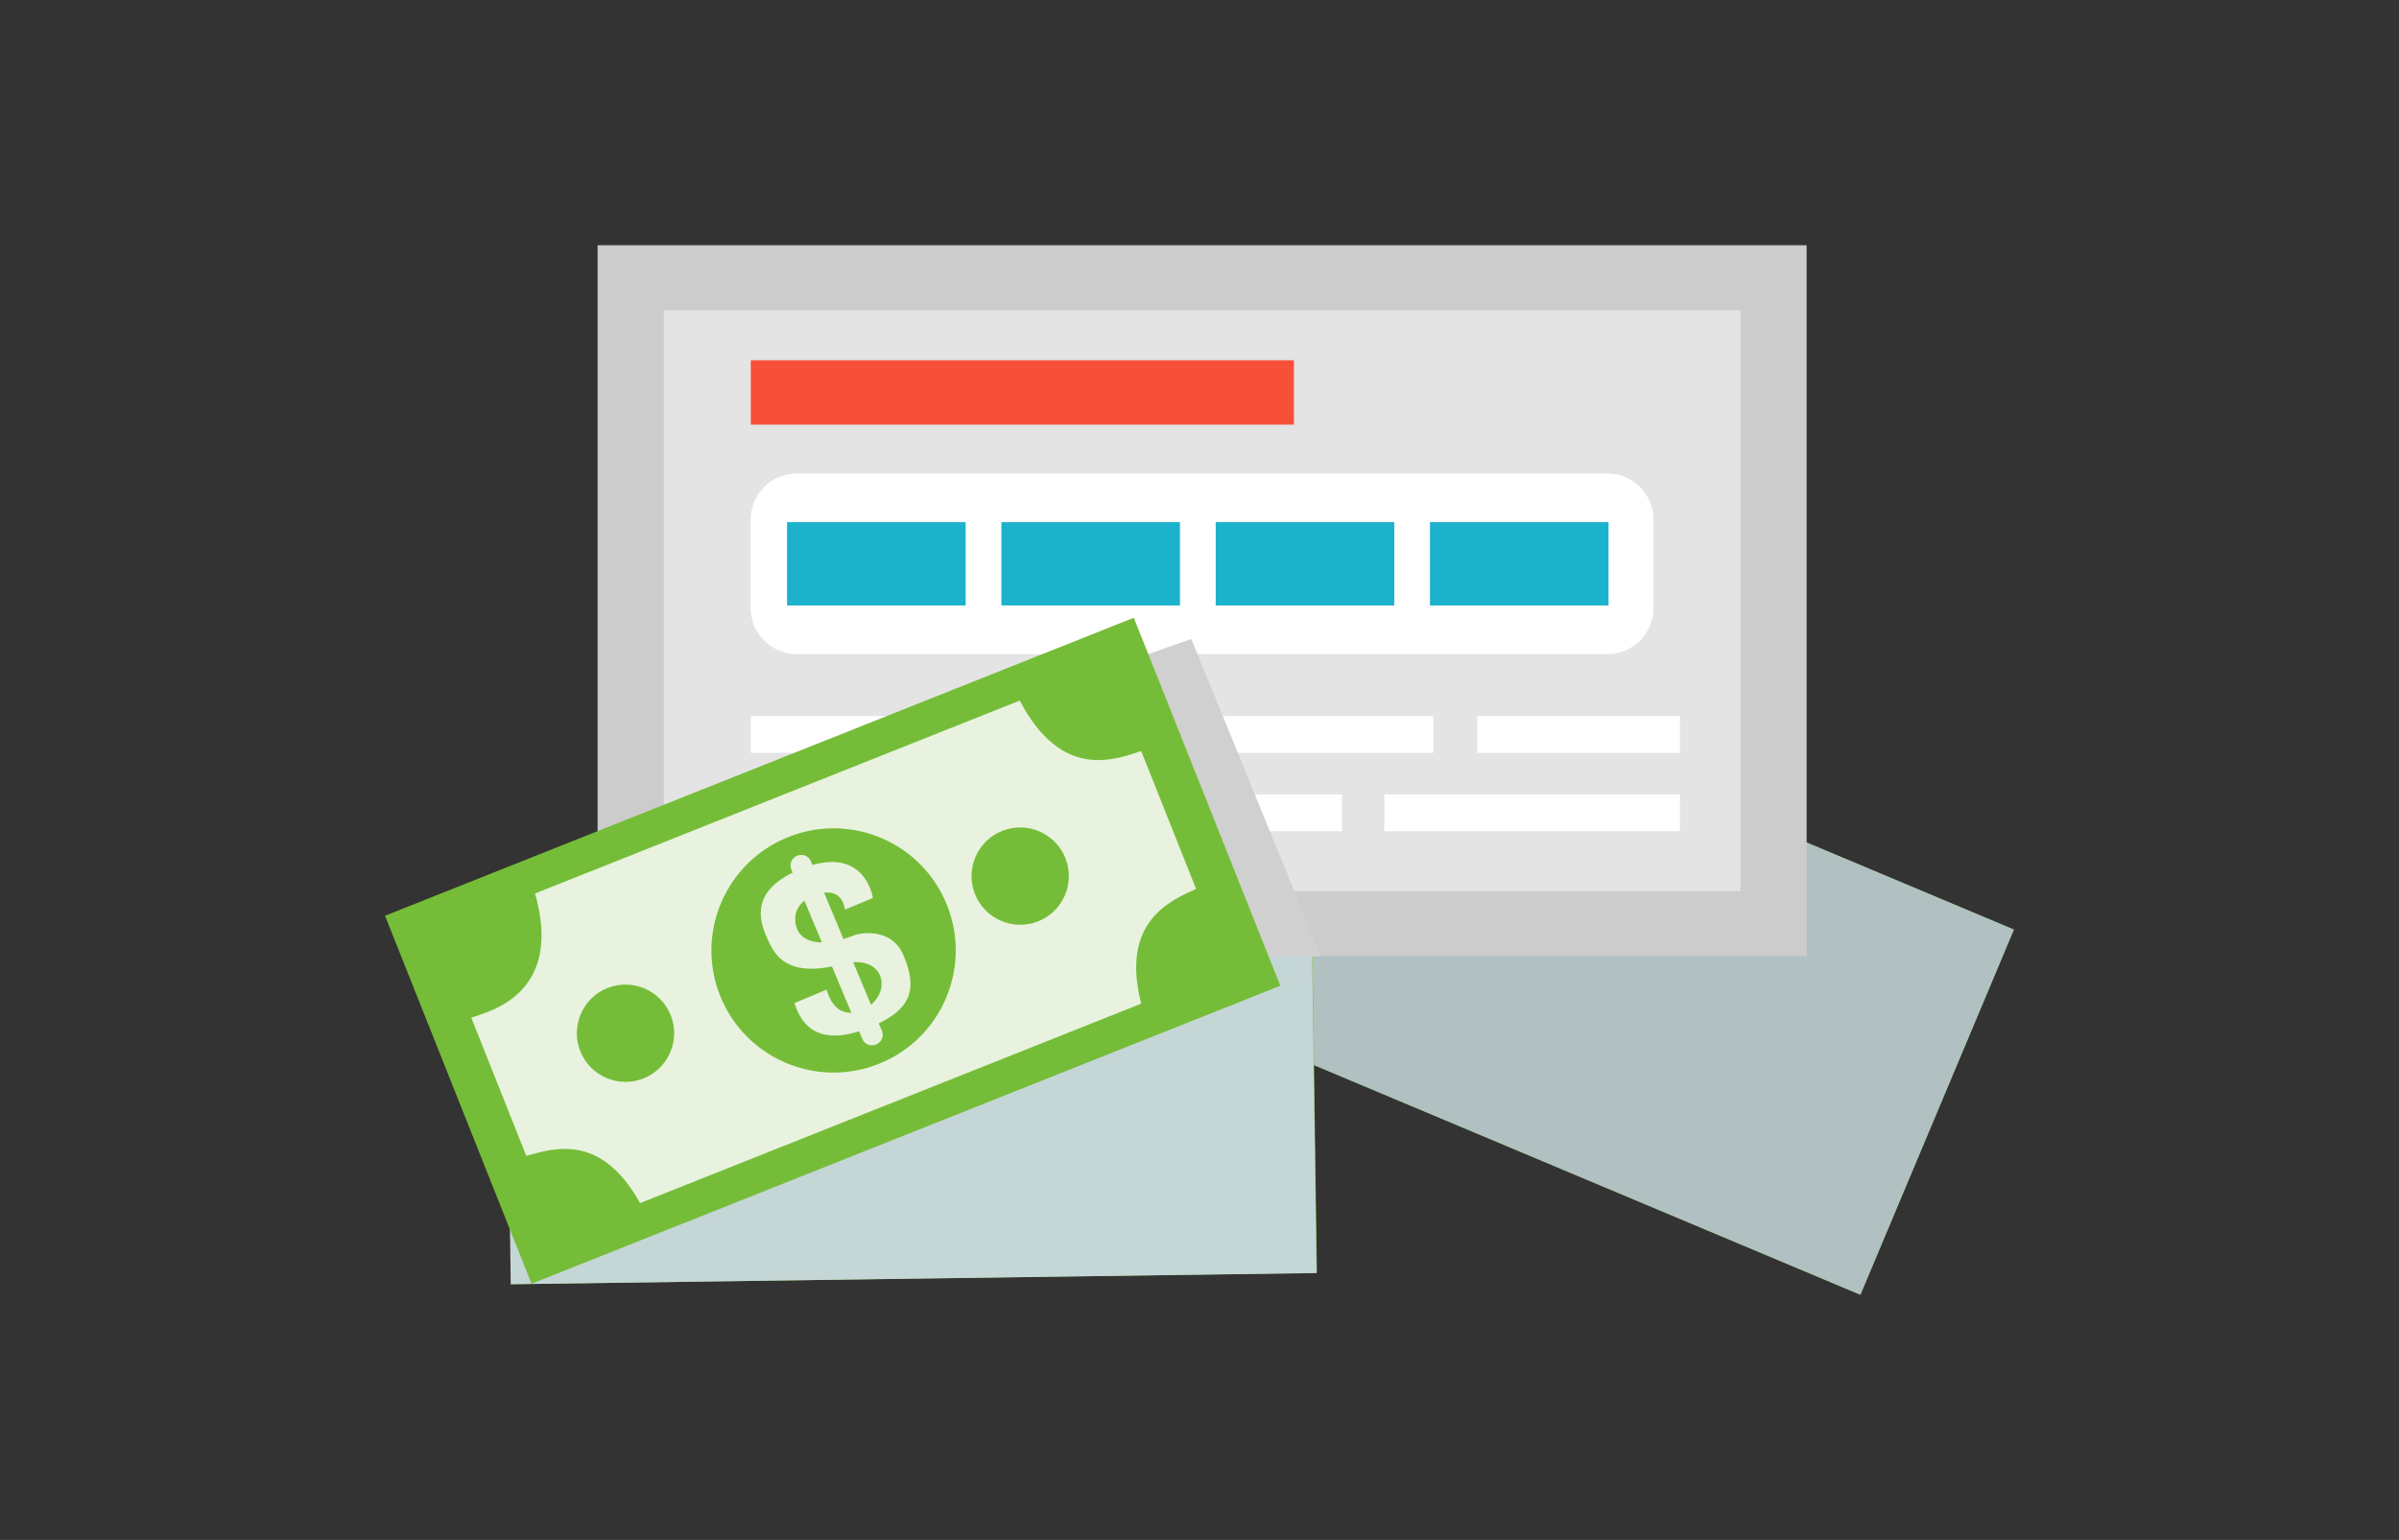 <svg width="162" height="104" viewBox="0 0 162 104" fill="none" xmlns="http://www.w3.org/2000/svg">
<rect x="0" y="0" width="162" height="104" fill="#333333" stroke="none"/>
<path d="M85.819 41.69L75.453 66.352L125.626 87.441L135.992 62.779L85.819 41.69Z" fill="#75BD38"/>
<path d="M85.143 50.691L81.25 59.952C82.978 60.901 85.935 62.403 84.493 67.613L118.073 81.73C120.953 76.755 124.369 78.165 126.151 78.792L130.031 69.56C128.302 68.71 124.807 67.18 126.573 61.38L94.096 47.727C90.736 53.87 86.413 51.306 85.143 50.691Z" fill="#FFFFD0"/>
<path d="M94.861 60.016C94.158 61.686 92.231 62.472 90.557 61.769C88.888 61.068 88.102 59.139 88.804 57.471C89.508 55.796 91.435 55.01 93.103 55.712C94.778 56.414 95.564 58.342 94.861 60.016Z" fill="#75BD38"/>
<path d="M121.305 71.133C120.603 72.803 118.677 73.59 117.008 72.889C115.333 72.185 114.548 70.258 115.249 68.588C115.952 66.914 117.879 66.129 119.555 66.832C121.224 67.532 122.009 69.459 121.305 71.133Z" fill="#75BD38"/>
<path d="M113.374 67.799C111.609 71.997 106.771 73.964 102.576 72.2C98.378 70.436 96.4 65.603 98.165 61.405C99.932 57.202 104.768 55.233 108.967 56.999C113.162 58.763 115.141 63.596 113.374 67.799Z" fill="#75BD38"/>
<path d="M108.633 68.025C109.467 65.989 107.389 64.782 107.389 64.782C107.086 64.649 106.815 64.514 106.574 64.381L107.887 61.257C108.933 62.079 108.057 63.062 108.057 63.062L109.944 63.856C109.944 63.856 111.947 61.25 108.675 59.383L108.783 59.126C108.932 58.772 108.759 58.362 108.393 58.208C108.029 58.055 107.61 58.217 107.462 58.571L107.368 58.793C104.258 57.697 103.38 59.661 102.946 60.803C102.523 61.917 102.161 63.393 104.704 65.129L103.393 68.251C102.428 67.353 103.34 65.967 103.34 65.967L101.167 65.053C100.657 66.022 99.925 67.942 102.866 69.502L102.645 70.028C102.495 70.382 102.674 70.794 103.037 70.948C103.404 71.101 103.817 70.938 103.966 70.584L104.179 70.077C106.394 70.868 107.686 70.355 108.633 68.025ZM104.848 61.713C104.848 61.713 105.281 60.514 106.569 60.693L105.387 63.505C104.429 62.513 104.848 61.713 104.848 61.713ZM104.709 68.817L105.914 65.949C107.46 67.313 106.34 68.994 104.709 68.817Z" fill="#FFFFD0"/>
<path d="M85.823 41.69L75.457 66.352L125.63 87.441L135.996 62.779L85.823 41.69Z" fill="#B1C0C0"/>
<path d="M88.557 59.219L34.141 59.98L34.515 86.728L88.931 85.966L88.557 59.219Z" fill="#75BD38"/>
<path d="M37.113 68.49L37.253 78.537C39.216 78.715 42.527 78.907 43.291 84.259L79.714 83.75C80.361 78.04 84.056 77.964 85.94 77.825L85.801 67.812C83.876 67.726 80.061 67.723 79.357 61.701L44.131 62.193C43.513 69.165 38.523 68.546 37.113 68.49Z" fill="#FFFFD0"/>
<path d="M49.751 73.144C49.776 74.956 48.324 76.449 46.508 76.474C44.698 76.498 43.205 75.048 43.18 73.236C43.155 71.421 44.605 69.927 46.416 69.903C48.233 69.878 49.725 71.329 49.751 73.144Z" fill="#75BD38"/>
<path d="M78.437 72.744C78.462 74.555 77.013 76.048 75.202 76.073C73.385 76.098 71.892 74.648 71.868 72.835C71.843 71.02 73.293 69.527 75.109 69.502C76.922 69.479 78.412 70.929 78.437 72.744Z" fill="#75BD38"/>
<path d="M69.828 72.863C69.892 77.417 66.248 81.158 61.695 81.221C57.143 81.285 53.396 77.648 53.333 73.094C53.269 68.536 56.913 64.795 61.466 64.731C66.017 64.668 69.765 68.305 69.828 72.863Z" fill="#75BD38"/>
<path d="M65.575 74.969C65.522 72.77 63.136 72.496 63.136 72.496C62.804 72.495 62.503 72.481 62.228 72.455L62.181 69.066C63.469 69.401 63.06 70.653 63.06 70.653L65.106 70.624C65.106 70.624 65.9 67.435 62.152 67.034L62.148 66.755C62.142 66.37 61.82 66.065 61.422 66.07C61.028 66.076 60.709 66.391 60.714 66.775L60.717 67.016C57.428 67.257 57.41 69.408 57.47 70.63C57.528 71.82 57.788 73.316 60.814 73.89L60.861 77.275C59.617 76.84 59.899 75.203 59.899 75.203L57.541 75.236C57.463 76.328 57.561 78.381 60.879 78.633L60.887 79.204C60.893 79.587 61.22 79.894 61.614 79.888C62.012 79.882 62.325 79.567 62.319 79.183L62.311 78.634C64.661 78.471 65.64 77.483 65.575 74.969ZM59.579 70.702C59.579 70.702 59.495 69.43 60.747 69.077L60.79 72.127C59.516 71.602 59.579 70.702 59.579 70.702ZM62.296 77.267L62.252 74.156C64.215 74.788 63.862 76.778 62.296 77.267Z" fill="#FFFFD0"/>
<path d="M88.534 59.228L34.117 59.984L34.489 86.732L88.905 85.976L88.534 59.228Z" fill="#C5D6D6"/>
<path d="M121.999 16.561H40.355V64.579H121.999V16.561Z" fill="#CCCCCC"/>
<path d="M117.525 20.955H44.828V60.185H117.525V20.955Z" fill="#E4E4E4"/>
<path d="M108.55 44.172H53.8C52.086 44.172 50.695 42.782 50.695 41.067V35.084C50.695 33.369 52.085 31.979 53.8 31.979H108.55C110.264 31.979 111.655 33.368 111.655 35.084V41.067C111.655 42.781 110.265 44.172 108.55 44.172Z" fill="white"/>
<path d="M65.208 35.26H53.148V40.891H65.208V35.26Z" fill="#1DB2CC"/>
<path d="M79.68 35.26H67.621V40.891H79.68V35.26Z" fill="#1DB2CC"/>
<path d="M94.153 35.26H82.094V40.891H94.153V35.26Z" fill="#1DB2CC"/>
<path d="M108.622 35.26H96.562V40.891H108.622V35.26Z" fill="#1DB2CC"/>
<path d="M69.367 48.359H50.699V50.842H69.367V48.359Z" fill="white"/>
<path d="M87.376 24.33H50.699V28.677H87.376V24.33Z" fill="#F65138"/>
<path d="M96.792 48.359H73.188V50.842H96.792V48.359Z" fill="white"/>
<path d="M113.447 48.359H99.758V50.842H113.447V48.359Z" fill="white"/>
<path d="M64.723 53.654H50.699V56.137H64.723V53.654Z" fill="white"/>
<path d="M80.037 53.654H67.625V56.137H80.037V53.654Z" fill="white"/>
<path d="M90.621 53.654H82.731V56.137H90.621V53.654Z" fill="white"/>
<path d="M113.445 53.654H93.481V56.137H113.445V53.654Z" fill="white"/>
<path d="M80.445 43.152C80.445 43.152 62.379 49.441 57.709 51.754C51.779 54.69 49.141 61.799 43.133 64.582H89.203L80.445 43.152Z" fill="#D0D0D0"/>
<path d="M76.563 41.719L26 61.844L35.892 86.698L86.456 66.573L76.563 41.719Z" fill="#75BD38"/>
<path d="M31.824 68.728L35.539 78.062C37.437 77.529 40.599 76.527 43.221 81.253L77.065 67.782C75.633 62.217 79.057 60.827 80.767 60.026L77.064 50.722C75.235 51.327 71.669 52.688 68.863 47.312L36.131 60.341C38.042 67.075 33.162 68.278 31.824 68.728Z" fill="#E8F2DE"/>
<path d="M45.292 68.567C45.963 70.249 45.139 72.163 43.451 72.833C41.77 73.502 39.856 72.68 39.187 70.996C38.515 69.309 39.339 67.397 41.02 66.728C42.71 66.056 44.622 66.879 45.292 68.567Z" fill="#75BD38"/>
<path d="M71.945 57.955C72.615 59.637 71.792 61.549 70.11 62.218C68.422 62.89 66.51 62.068 65.84 60.384C65.168 58.697 65.992 56.785 67.68 56.113C69.362 55.444 71.273 56.268 71.945 57.955Z" fill="#75BD38"/>
<path d="M63.955 61.139C65.639 65.37 63.569 70.165 59.339 71.849C55.109 73.532 50.31 71.471 48.627 67.241C46.94 63.005 49.01 58.212 53.241 56.527C57.47 54.843 62.269 56.903 63.955 61.139Z" fill="#75BD38"/>
<path d="M61.001 64.499C60.131 62.478 57.815 63.114 57.815 63.114C57.507 63.237 57.222 63.337 56.957 63.416L55.649 60.29C56.969 60.12 57.056 61.435 57.056 61.435L58.945 60.644C58.945 60.644 58.49 57.388 54.865 58.415L54.757 58.157C54.609 57.803 54.196 57.638 53.828 57.792C53.465 57.944 53.286 58.356 53.434 58.71L53.527 58.932C50.566 60.383 51.352 62.386 51.863 63.496C52.36 64.578 53.159 65.87 56.181 65.272L57.489 68.395C56.173 68.456 55.823 66.833 55.823 66.833L53.649 67.743C53.983 68.785 54.84 70.653 58.013 69.648L58.234 70.174C58.382 70.528 58.801 70.69 59.165 70.538C59.531 70.385 59.704 69.975 59.556 69.621L59.344 69.114C61.458 68.088 61.999 66.807 61.001 64.499ZM53.845 62.777C53.845 62.777 53.293 61.628 54.322 60.833L55.5 63.647C54.121 63.637 53.845 62.777 53.845 62.777ZM58.815 67.855L57.614 64.985C59.671 64.838 60.084 66.815 58.815 67.855Z" fill="#E8F2DE"/>
</svg>
